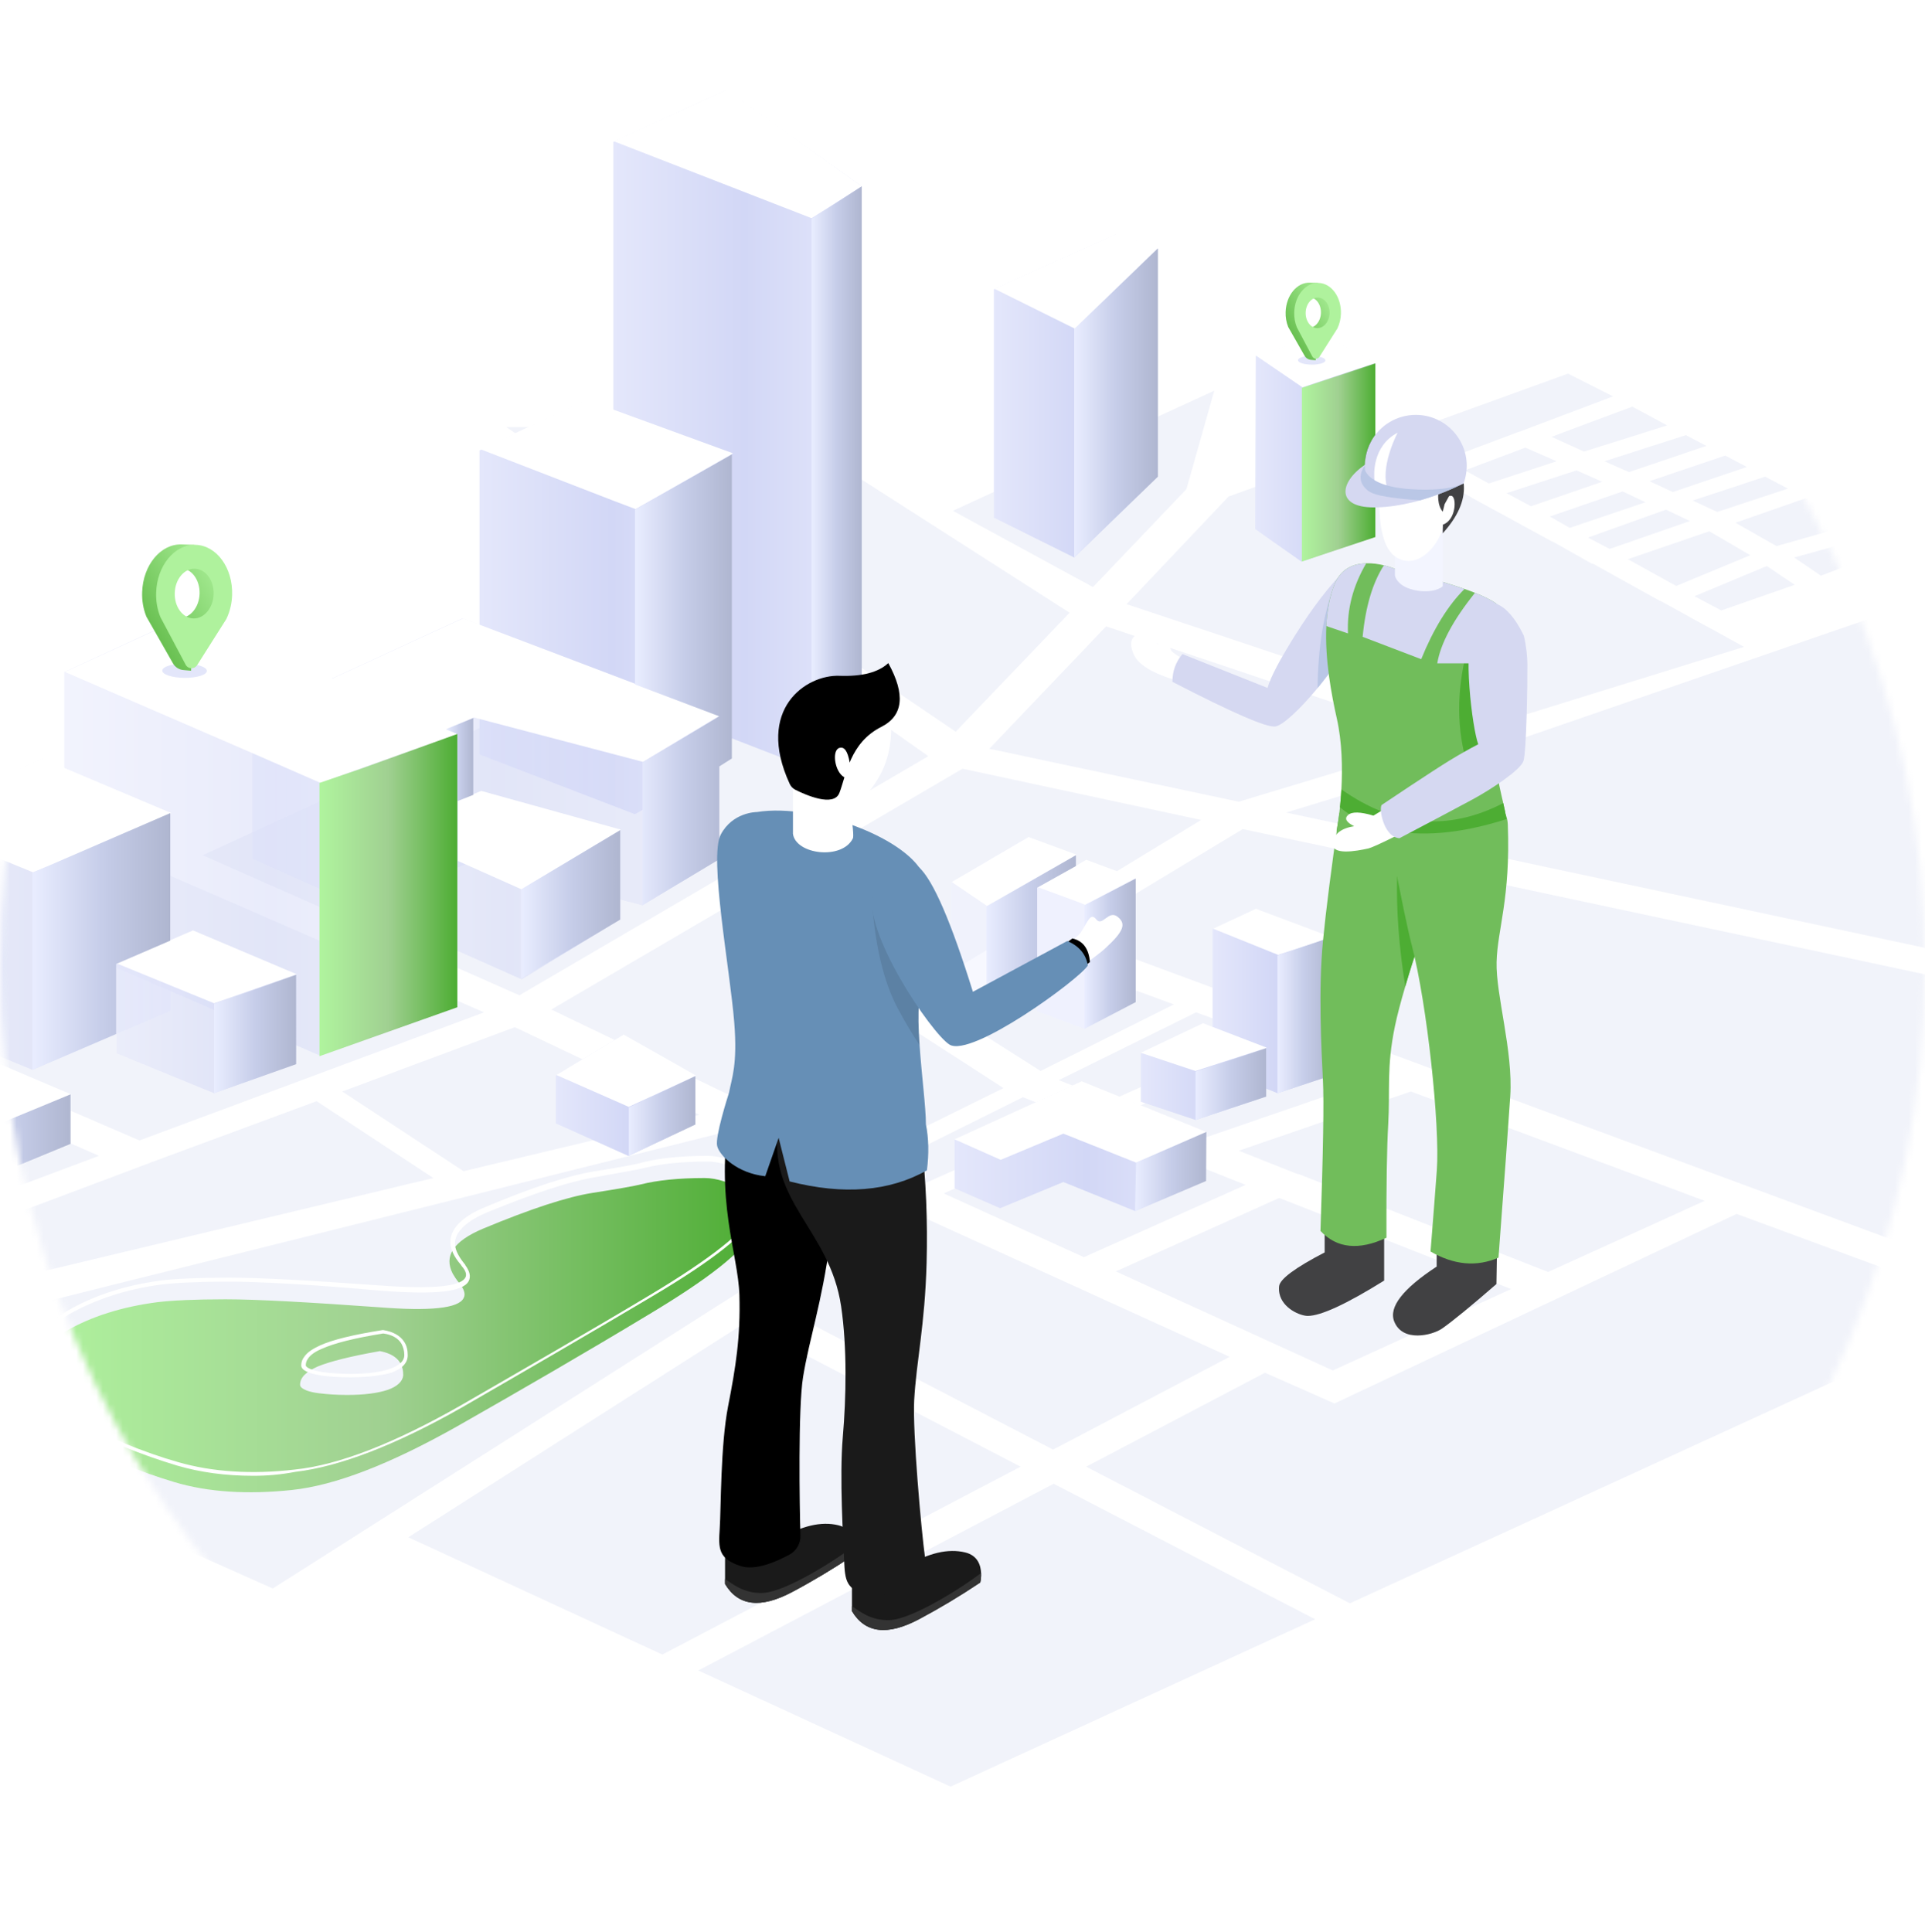 <svg width="290" height="291" viewBox="0 0 290 291" fill="none" xmlns="http://www.w3.org/2000/svg">
<mask id="mask0_871_31056" style="mask-type:alpha" maskUnits="userSpaceOnUse" x="0" y="0" width="290" height="291">
<circle cx="145" cy="145.5" r="145" fill="#EFF2FA"/>
</mask>
<g mask="url(#mask0_871_31056)">
<g opacity="0.35">
<path fill-rule="evenodd" clip-rule="evenodd" d="M143.547 76.95L182.934 58.854L178.729 73.691L164.656 88.442L143.547 76.95ZM143.976 110.226L76.272 64.343H117.461L161.138 92.302L143.976 110.226ZM243 59.712L228.927 65.029H228.842L215.884 69.917C215.284 70.175 215.026 70.432 214.941 70.689C214.855 71.032 215.026 71.29 215.37 71.547L221.634 74.892C221.634 74.977 221.72 74.977 221.72 74.977L233.819 81.581H233.905L239.825 84.926H239.997L250.037 90.501H250.122L256.644 94.103L256.816 94.188L262.736 97.447L224.551 109.283L169.719 91.015L185.079 74.806L236.221 56.281L243 59.712ZM248.492 72.49L259.905 68.631L263.166 70.346L252.01 74.12L248.492 72.49ZM241.713 69.489L253.984 65.543L257.073 67.173L245.403 71.118L241.713 69.489ZM241.37 72.576L230.644 76.264L226.954 74.291L237.508 70.861L241.37 72.576ZM239.225 80.981L250.981 76.778L254.585 78.494L242.485 82.696L239.225 80.981ZM238.624 68.031L233.733 65.801L245.918 61.255L251.152 64.085L238.624 68.031ZM236.479 79.523L233.475 77.808L244.459 74.034L247.891 75.663L236.479 79.523ZM234.505 69.489L224.294 72.833L220.69 70.861L229.786 67.43L234.505 69.489ZM245.231 84.24L257.502 80.037L263.68 83.639L252.525 88.271L245.231 84.24ZM217.515 111.427L186.623 120.775L149.039 112.799L166.63 94.36L217.515 111.427ZM285.733 82.353L274.321 86.727L270.288 83.983L282.387 80.638L285.733 82.353ZM272.004 75.063L279.384 78.922L267.628 82.267L261.449 78.751L272.004 75.063ZM258.703 77.121L255.014 75.406L265.911 71.804L269.344 73.605L258.703 77.121ZM259.304 91.959L255.271 89.814L266.169 85.269L270.374 88.099L259.304 91.959ZM311.562 104.482L289.465 115.801L380.639 160.226L306.07 194.532L215.884 161.17C215.799 161.17 215.713 161.084 215.627 160.998L196.491 153.88H196.406L160.966 140.758L187.224 124.892L293.542 147.533L311.562 159.111L317.14 156.538L299.291 145.046C299.034 144.875 298.605 144.703 298.176 144.532L222.578 128.408L226.01 112.37L289.465 90.501L311.562 104.482ZM47.698 165.887L65.289 177.465L-13.313 196.247C-13.828 196.333 -14.257 196.504 -14.514 196.761L-23.696 192.559L22.212 175.321C22.298 175.321 22.47 175.235 22.641 175.149L47.698 165.887ZM21.011 171.804L-45.749 142.988L1.446 121.375L72.926 152.508L21.011 171.804ZM77.559 154.737L105.362 167.945L69.837 176.436L51.559 164.429L77.559 154.737ZM30.536 128.837L109.566 92.559L139.857 113.914L78.246 149.935L30.536 128.837ZM-28.415 190.329L-66 173.091L-27.643 155.509L14.918 174.12L-28.415 190.329ZM-33.306 206.11L110.339 170.261L133.25 180.724L41.09 239.3L-33.306 206.11ZM300.235 197.105L203.356 241.53L163.626 220.947L190.571 206.796L201.039 211.427L261.621 182.868L300.235 197.105ZM218.201 127.636L193.746 122.405L221.033 114.086L218.201 127.636ZM189.455 155.852L167.316 165.801L159.508 162.713L180.188 152.508L189.455 155.852ZM181.561 171.376L170.577 167.087L192.802 157.139L207.218 162.542L181.561 171.376ZM187.653 178.494L163.283 189.386L142.174 179.78L164.999 169.574L178.214 174.806H178.386L187.653 178.494ZM212.538 164.429L256.816 180.895L233.218 191.616L195.633 176.864H195.462L186.623 173.348L212.538 164.429ZM200.782 206.453L168.089 191.53L192.716 180.466L227.64 194.189L200.782 206.453ZM142.346 152.164L156.247 143.76L176.841 151.307L156.762 161.341L142.346 152.164ZM153.158 140.415L135.052 151.307L134.966 151.393H134.88L111.454 165.715L83.051 152.079L145.006 115.801L180.96 123.52L153.158 140.415ZM116.26 167.945L137.369 154.995L151.184 163.914L130.161 174.291L116.26 167.945ZM161.739 168.288L139.171 178.322L133.25 175.664L154.102 165.286L161.739 168.288ZM137.969 182.868L185.25 204.394L158.649 218.374L116.517 196.504L137.969 182.868ZM99.784 249.249L61.513 231.581L112.141 199.334L153.758 220.947L99.784 249.249ZM158.735 223.52L198.122 243.931L143.204 269.146L105.19 251.65L158.735 223.52Z" fill="#D7DDF2"/>
</g>
<path fill-rule="evenodd" clip-rule="evenodd" d="M9.769 200.621C13.716 198.305 18.436 196.847 23.756 196.161C25.901 195.904 29.333 195.732 33.967 195.732C38.601 195.732 46.324 196.161 57.136 196.933C64.773 197.533 69.063 197.104 69.835 195.561C70.179 194.96 69.921 194.188 69.149 193.245C68.72 192.731 68.463 192.302 68.205 191.873C66.832 189.214 68.291 186.984 72.753 185.098C79.961 182.096 85.453 180.295 89.314 179.694C93.176 179.094 95.578 178.665 96.608 178.408C99.011 177.808 102.186 177.465 106.133 177.465C108.021 177.465 110.08 178.151 112.14 179.437C113.427 180.295 114.113 181.41 114.027 182.868C114.027 183.725 113.77 184.669 113.255 185.698C111.968 188.528 106.734 192.645 97.552 198.134C88.456 203.622 78.846 209.197 68.891 214.857C58.852 220.518 50.528 223.777 43.921 224.463C37.314 225.149 31.393 224.806 26.244 223.262C21.096 221.719 15.518 219.489 9.597 216.487C5.907 214.6 3.505 212.799 2.561 210.998C1.96 209.969 1.874 208.94 2.303 207.911C3.333 205.423 5.822 202.936 9.769 200.621ZM52.33 210.14C54.819 210.14 56.878 209.883 58.423 209.369C59.882 208.854 60.654 208.082 60.74 207.225C60.74 207.139 60.74 207.053 60.74 207.053C60.74 205.166 59.538 203.966 57.221 203.537C52.845 204.309 49.756 205.08 47.868 205.852C46.152 206.624 45.208 207.482 45.208 208.597C45.208 208.94 45.551 209.197 46.152 209.454C46.581 209.626 47.267 209.797 48.04 209.883C49.413 210.055 50.786 210.14 52.33 210.14Z" fill="url(#paint0_linear_871_31056)"/>
<path d="M38.172 222.321C33.967 222.321 30.191 221.806 26.673 220.777C21.525 219.233 15.861 217.004 10.026 214.002C4.62 211.257 2.132 208.684 2.303 206.197C2.303 205.854 2.389 205.511 2.561 205.082C3.59 202.338 6.165 199.765 10.198 197.449C14.145 195.134 18.95 193.59 24.27 192.904C26.416 192.647 29.848 192.475 34.482 192.475C39.115 192.475 46.924 192.904 57.65 193.676C67.004 194.362 69.578 193.419 70.093 192.475C70.35 192.046 70.179 191.446 69.578 190.76C69.492 190.674 69.492 190.588 69.406 190.503C68.291 189.216 67.776 188.015 67.862 186.815C68.033 184.928 69.749 183.213 73.096 181.841C80.218 178.839 85.796 177.038 89.657 176.437C93.433 175.837 95.921 175.408 96.951 175.065C99.354 174.465 102.615 174.122 106.562 174.122C108.535 174.122 110.595 174.808 112.74 176.18C113.427 176.609 113.941 177.124 114.285 177.638C115.057 179.01 114.971 180.726 114.027 182.784C112.654 185.7 107.506 189.817 98.238 195.305C89.142 200.708 79.532 206.283 69.578 212.029C59.624 217.69 51.129 220.949 44.522 221.721C42.291 222.149 40.231 222.321 38.172 222.321ZM34.482 193.076C29.848 193.076 26.502 193.247 24.356 193.504C19.036 194.19 14.402 195.734 10.455 197.964C6.594 200.194 4.105 202.681 3.075 205.34C2.99 205.597 2.904 205.94 2.904 206.283C2.732 208.513 5.221 211 10.284 213.573C16.119 216.489 21.696 218.805 26.845 220.263C31.907 221.72 37.828 222.149 44.436 221.377C51.043 220.691 59.367 217.432 69.32 211.772C79.274 206.026 88.971 200.451 97.981 195.048C106.991 189.645 112.225 185.528 113.512 182.784C114.37 180.897 114.456 179.353 113.77 178.238C113.512 177.724 112.998 177.295 112.483 176.952C110.423 175.666 108.45 174.979 106.648 174.979C102.7 174.979 99.525 175.322 97.209 175.923C96.179 176.18 93.69 176.609 89.915 177.295C86.053 177.895 80.561 179.696 73.439 182.612C70.35 183.899 68.72 185.443 68.548 187.072C68.462 188.101 68.977 189.13 69.921 190.331C70.007 190.417 70.093 190.503 70.093 190.588C70.779 191.532 70.951 192.304 70.608 192.99C69.749 194.619 65.631 195.048 57.565 194.448C46.924 193.504 39.115 193.076 34.482 193.076ZM52.759 207.484C51.3 207.484 49.842 207.398 48.469 207.226C46.324 206.883 45.38 206.369 45.38 205.683C45.38 205.168 45.551 204.739 45.895 204.311C46.324 203.71 47.096 203.196 48.211 202.681C50.099 201.823 53.274 201.052 57.65 200.365H57.736C59.281 200.623 60.31 201.223 60.911 202.166C61.254 202.681 61.426 203.367 61.426 204.139C61.426 205.34 60.568 206.197 58.938 206.798C57.393 207.226 55.334 207.484 52.759 207.484ZM57.736 200.88C53.446 201.566 50.357 202.338 48.469 203.196C47.439 203.624 46.753 204.139 46.409 204.654C46.152 204.997 46.066 205.34 46.066 205.683C46.066 205.769 46.152 206.283 48.64 206.712C50.013 206.883 51.386 206.969 52.845 206.969C55.334 206.969 57.307 206.712 58.766 206.197C60.225 205.683 60.911 204.997 60.911 204.139C60.911 203.453 60.739 202.938 60.482 202.424C59.967 201.566 59.023 201.052 57.736 200.88Z" fill="white"/>
<path fill-rule="evenodd" clip-rule="evenodd" d="M161.825 83.983L149.726 77.979V43.588L168.175 35.269L174.353 37.413L161.825 49.592V83.983V49.677L174.353 37.499V71.89L161.825 83.983ZM161.825 49.592L149.726 43.502L161.825 49.592Z" fill="url(#paint1_linear_871_31056)"/>
<path fill-rule="evenodd" clip-rule="evenodd" d="M129.817 28.065V110.998L122.266 115.887L92.404 104.309V21.375L109.395 13.571L129.817 28.065L122.266 32.954L92.49 21.375L122.266 32.954L129.817 28.065ZM122.266 115.887V32.954V115.887Z" fill="url(#paint2_linear_871_31056)"/>
<path fill-rule="evenodd" clip-rule="evenodd" d="M95.665 122.662L72.239 113.657V67.859L88.2 60.398L110.167 68.46L95.494 76.865V122.662V76.865L110.167 68.46V114.257L95.665 122.662ZM72.325 67.774L95.665 76.779L72.325 67.774Z" fill="url(#paint3_linear_871_31056)"/>
<g opacity="0.498">
<path fill-rule="evenodd" clip-rule="evenodd" d="M108.278 129.438L96.779 136.385L71.294 129.695L54.389 136.642L38 129.352V107.74L69.664 93.16L108.364 107.825L108.278 129.438ZM37.914 107.825L54.304 115.115L71.208 108.169L96.694 114.858L108.192 107.911L96.694 114.858L71.208 108.169L54.304 115.115L37.914 107.825ZM71.294 108.169V129.781V108.169ZM96.779 114.858V136.385V114.858ZM54.389 115.115V136.728V115.115Z" fill="url(#paint4_linear_871_31056)"/>
</g>
<g opacity="0.498">
<path fill-rule="evenodd" clip-rule="evenodd" d="M58.252 124.978L78.503 133.983L93.434 124.978L78.503 133.983L58.252 124.978ZM93.434 125.064V138.529L78.589 147.534V134.069V147.534L58.338 138.529V125.064L72.41 119.403L93.434 125.064Z" fill="url(#paint5_linear_871_31056)"/>
</g>
<g opacity="0.498">
<path fill-rule="evenodd" clip-rule="evenodd" d="M27.962 92.816L68.893 110.569V151.735L48.213 159.025L9.684 142.387V101.221L27.962 92.816Z" fill="url(#paint6_linear_871_31056)"/>
</g>
<g opacity="0.498">
<path fill-rule="evenodd" clip-rule="evenodd" d="M-14.086 123.691L6.337 114.343L25.73 122.576V152.25L4.878 161.17L-14.086 153.365V123.691Z" fill="url(#paint7_linear_871_31056)"/>
</g>
<g opacity="0.498">
<path fill-rule="evenodd" clip-rule="evenodd" d="M44.609 160.312L32.252 164.685L17.579 158.682V145.217L29.078 140.243L44.695 146.847L44.609 160.312ZM44.609 146.847L32.167 151.221V164.685V151.221L44.609 146.847ZM32.252 151.221L17.579 145.217L32.252 151.221Z" fill="url(#paint8_linear_871_31056)"/>
</g>
<g opacity="0.498">
<path opacity="0.498" fill-rule="evenodd" clip-rule="evenodd" d="M10.628 164.858L-6.191 171.805V179.266V171.805L10.628 164.858ZM-6.191 171.805L-14.857 167.517L-7.564 157.225L10.628 164.944V172.405L-6.105 179.352L-14.772 175.064V167.602L-6.191 171.805Z" fill="white"/>
</g>
<path fill-rule="evenodd" clip-rule="evenodd" d="M192.456 164.686L182.674 160.741V139.986L189.11 136.984L200.522 141.273L192.456 143.931V164.686V143.931L200.522 141.273V162.027L192.456 164.686ZM192.456 143.931L182.674 139.986L192.456 143.931Z" fill="url(#paint9_linear_871_31056)"/>
<path fill-rule="evenodd" clip-rule="evenodd" d="M180.102 168.717L171.864 165.972V158.683L180.102 161.427L171.864 158.683L181.132 154.223L190.742 157.911L180.102 161.427V168.717V161.427L190.742 157.911V165.201L180.102 168.717Z" fill="url(#paint10_linear_871_31056)"/>
<path fill-rule="evenodd" clip-rule="evenodd" d="M160.193 178.065L150.668 182.01L143.804 179.008V171.719L150.754 174.806L160.193 170.861L171.005 175.235L181.646 170.518L171.005 175.235L160.193 170.861L150.754 174.806L143.804 171.719L162.853 162.971L181.646 170.518V177.808L171.005 182.439V175.235V182.439L160.193 178.065V170.861V178.065Z" fill="url(#paint11_linear_871_31056)"/>
<g opacity="0.498">
<path fill-rule="evenodd" clip-rule="evenodd" d="M143.287 132.954L148.607 136.556L162.079 128.837L148.607 136.556L143.287 132.954ZM162.079 128.837V147.619L148.607 155.252V136.556V155.252L143.287 151.65V132.868L154.871 126.093L162.079 128.837Z" fill="#EFF1FE"/>
</g>
<path fill-rule="evenodd" clip-rule="evenodd" d="M156.244 133.726L163.366 136.384L171.089 132.354L163.366 136.384L156.244 133.726L163.624 129.609L171.089 132.354V150.964L163.366 154.909V136.384V154.909V154.995L156.244 152.336V133.726Z" fill="#EFF1FE"/>
<path fill-rule="evenodd" clip-rule="evenodd" d="M117.547 160.054L128.445 164.856L138.484 160.139L128.445 164.856L117.547 160.054L127.672 153.964L138.484 160.139V167.429L128.445 172.146V164.856V172.146L117.461 167.258L117.547 160.054Z" fill="url(#paint12_linear_871_31056)"/>
<path fill-rule="evenodd" clip-rule="evenodd" d="M149.811 43.502L168.26 35.184L174.439 37.328L161.91 49.506L149.811 43.502ZM122.266 32.868L92.49 21.29L109.481 13.485L129.818 28.065L122.266 32.868ZM92.576 75.492L72.411 67.688L88.372 60.226L92.576 61.77L110.425 68.288L95.751 76.693L92.576 75.492ZM93.52 124.978L78.589 133.983L68.979 129.695V120.604L72.497 119.146L93.52 124.978ZM108.365 107.825L96.867 114.772L71.381 108.082L67.263 109.798L68.979 110.569L54.477 115.715L48.299 117.945L38.087 113.485L9.77 101.221L28.133 92.817L50.015 102.25L69.751 93.159L108.365 107.825ZM44.695 146.762L32.252 151.136L17.579 145.132L29.077 140.158L44.695 146.762ZM4.965 131.41L-13.999 123.606L6.423 114.257L9.77 115.715L25.817 122.491L9.77 129.437L4.965 131.41ZM128.531 164.772L117.633 159.883L127.758 153.794L138.656 159.969L128.531 164.772ZM-26.184 171.719L-54.072 158.254L-23.61 144.189L-10.481 149.678L-26.184 171.719ZM-14.771 167.431L-7.478 157.139L10.714 164.858L-6.105 171.805L-14.771 167.431ZM192.544 143.846L182.762 139.901L189.198 136.899L200.611 141.187L192.544 143.846ZM160.194 170.775L150.755 174.721L143.805 171.633L162.94 162.885L181.732 170.518L171.178 175.149L160.194 170.775ZM180.102 161.341L171.864 158.597L181.218 154.137L190.828 157.825L180.102 161.341ZM163.455 136.299L162.168 135.784L156.333 133.64L162.168 130.381L163.627 129.523L171.092 132.268L163.455 136.299ZM148.696 136.47L143.376 132.868L154.96 126.093L162.168 128.751L148.696 136.47Z" fill="white"/>
<g clip-path="url(#clip0_871_31056)">
<g filter="url(#filter0_f_871_31056)">
<ellipse rx="3.361" ry="1.07" transform="matrix(-1 -0.007 -0.007 1 27.808 101.046)" fill="#E3E6FA"/>
</g>
<path d="M21.416 89.205C21.54 85.136 24.2 81.916 27.364 82.013L29.153 82.067C29.333 82.073 29.474 82.223 29.469 82.403C29.465 82.525 29.53 82.638 29.635 82.701C31.616 83.9 32.949 86.537 32.857 89.554C32.825 90.813 32.53 92.051 31.99 93.188L29.193 97.629C29.007 97.925 28.901 98.264 28.887 98.614L28.789 101.045L27.618 100.937C26.966 100.878 26.385 100.504 26.062 99.935L22.048 92.885C21.583 91.716 21.367 90.463 21.416 89.205ZM27.026 93.101C28.631 93.15 30.006 91.512 30.069 89.445C30.132 87.379 28.883 85.66 27.254 85.611C25.626 85.561 24.274 87.2 24.211 89.267C24.148 91.334 25.421 93.052 27.026 93.101Z" fill="url(#paint13_linear_871_31056)"/>
<path d="M23.525 89.269C23.649 85.2 26.31 81.98 29.473 82.077C32.637 82.173 35.091 85.549 34.967 89.618C34.935 90.877 34.639 92.115 34.099 93.252L29.698 100.2C29.287 100.848 28.329 100.811 27.97 100.133L24.157 92.949C23.692 91.78 23.476 90.527 23.525 89.269ZM29.141 93.165C30.746 93.215 32.121 91.577 32.185 89.51C32.248 87.443 30.998 85.725 29.369 85.675C27.741 85.625 26.389 87.264 26.326 89.331C26.263 91.398 27.512 93.116 29.141 93.165Z" fill="#AFF29D"/>
</g>
<path fill-rule="evenodd" clip-rule="evenodd" d="M161.825 49.592L174.439 37.413V71.804L161.825 83.983V49.592Z" fill="url(#paint14_linear_871_31056)"/>
<path fill-rule="evenodd" clip-rule="evenodd" d="M129.819 28.065V111.084L122.268 115.887V32.953L129.819 28.065Z" fill="url(#paint15_linear_871_31056)"/>
<path fill-rule="evenodd" clip-rule="evenodd" d="M110.254 114.257L108.366 115.458V129.437L96.781 136.384V114.858L108.366 107.911L95.666 103.108V76.779L110.254 68.46V111.256V114.257Z" fill="url(#paint16_linear_871_31056)"/>
<path fill-rule="evenodd" clip-rule="evenodd" d="M156.247 133.725V150.964L148.61 155.338V136.556L162.082 128.837V130.466L156.247 133.725Z" fill="url(#paint17_linear_871_31056)"/>
<path fill-rule="evenodd" clip-rule="evenodd" d="M171.092 132.354V150.964L163.369 154.995V136.384L171.092 132.354Z" fill="url(#paint18_linear_871_31056)"/>
<path fill-rule="evenodd" clip-rule="evenodd" d="M25.645 122.491V141.702L17.493 145.218V155.767L4.879 161.17V131.496L9.598 129.438L25.645 122.491Z" fill="url(#paint19_linear_871_31056)"/>
<path fill-rule="evenodd" clip-rule="evenodd" d="M68.893 110.569L67.177 109.883L71.296 108.168V119.746L68.893 120.689V110.569Z" fill="url(#paint20_linear_871_31056)"/>
<path fill-rule="evenodd" clip-rule="evenodd" d="M68.894 120.689V129.695V143.159V151.736L48.128 159.111V133.897V117.945L54.392 115.801L68.894 110.569V120.689Z" fill="url(#paint21_linear_871_31056)"/>
<path fill-rule="evenodd" clip-rule="evenodd" d="M93.435 125.063V138.528L78.504 147.447V133.982L93.435 125.063Z" fill="url(#paint22_linear_871_31056)"/>
<path fill-rule="evenodd" clip-rule="evenodd" d="M44.609 160.312L32.253 164.686V151.221L44.609 146.847V160.312Z" fill="url(#paint23_linear_871_31056)"/>
<path fill-rule="evenodd" clip-rule="evenodd" d="M-6.189 179.266V171.804L10.629 164.857V172.319L-6.189 179.266Z" fill="url(#paint24_linear_871_31056)"/>
<path fill-rule="evenodd" clip-rule="evenodd" d="M190.743 157.911V165.201L180.103 168.717V161.427L190.743 157.911Z" fill="url(#paint25_linear_871_31056)"/>
<path fill-rule="evenodd" clip-rule="evenodd" d="M192.459 164.686V143.931L200.525 141.187V162.027L192.459 164.686Z" fill="url(#paint26_linear_871_31056)"/>
<path fill-rule="evenodd" clip-rule="evenodd" d="M171.146 175.143L181.74 170.517L181.691 177.913L170.997 182.454L171.146 175.143Z" fill="url(#paint27_linear_871_31056)"/>
<path fill-rule="evenodd" clip-rule="evenodd" d="M128.445 164.857L138.485 160.14V167.43L128.445 172.147V164.857Z" fill="url(#paint28_linear_871_31056)"/>
<path fill-rule="evenodd" clip-rule="evenodd" d="M83.737 162.028L94.721 166.83L104.761 162.113L94.721 166.83L83.737 162.028L93.863 155.938L104.761 162.113L104.675 169.403L94.721 174.12V166.83V174.12H94.635L83.737 169.232V162.028Z" fill="url(#paint29_linear_871_31056)"/>
<path fill-rule="evenodd" clip-rule="evenodd" d="M94.721 166.744L83.823 161.942L93.949 155.852L104.847 162.027L94.721 166.744Z" fill="white"/>
<path fill-rule="evenodd" clip-rule="evenodd" d="M94.722 166.83L104.761 162.113V169.403L94.722 174.12V166.83Z" fill="url(#paint30_linear_871_31056)"/>
<path fill-rule="evenodd" clip-rule="evenodd" d="M189.177 53.63L196.127 58.433L207.197 54.745L196.127 58.433L189.177 53.63L199.302 50.543L207.197 54.745L207.111 80.817L196.127 84.591V58.433V84.591H196.041L189.091 79.702L189.177 53.63Z" fill="url(#paint31_linear_871_31056)"/>
<path fill-rule="evenodd" clip-rule="evenodd" d="M196.212 58.347L189.176 53.544L199.301 50.457L207.196 54.659L196.212 58.347Z" fill="white"/>
<path fill-rule="evenodd" clip-rule="evenodd" d="M196.127 58.433L207.196 54.745V80.903L196.127 84.591V58.433Z" fill="url(#paint32_linear_871_31056)"/>
<g filter="url(#filter1_f_871_31056)">
<ellipse rx="2.066" ry="0.658" transform="matrix(-1 -0.007 -0.007 1 197.608 54.276)" fill="#E3E6FA"/>
</g>
<path d="M193.68 46.998C193.756 44.496 195.391 42.517 197.336 42.577L198.436 42.61C198.546 42.614 198.633 42.706 198.63 42.816C198.628 42.892 198.668 42.961 198.732 43C199.95 43.737 200.769 45.358 200.712 47.212C200.693 47.986 200.511 48.747 200.179 49.446L198.46 52.175C198.346 52.357 198.281 52.566 198.272 52.781L198.212 54.275L197.492 54.209C197.092 54.172 196.734 53.942 196.536 53.593L194.069 49.259C193.782 48.541 193.65 47.77 193.68 46.998ZM197.128 49.392C198.115 49.423 198.96 48.416 198.999 47.145C199.038 45.875 198.27 44.819 197.269 44.788C196.267 44.758 195.437 45.765 195.398 47.035C195.359 48.306 196.142 49.362 197.128 49.392Z" fill="url(#paint33_linear_871_31056)"/>
<path d="M194.976 47.037C195.052 44.535 196.687 42.556 198.632 42.616C200.576 42.675 202.085 44.75 202.008 47.251C201.989 48.025 201.807 48.786 201.475 49.485L198.77 53.755C198.517 54.154 197.929 54.131 197.708 53.715L195.364 49.298C195.078 48.58 194.946 47.81 194.976 47.037ZM198.428 49.432C199.414 49.462 200.26 48.455 200.298 47.185C200.337 45.914 199.569 44.858 198.568 44.828C197.567 44.797 196.736 45.804 196.697 47.075C196.659 48.345 197.427 49.401 198.428 49.432Z" fill="#AFF29D"/>
</g>
<path d="M137.491 231.671L136.456 235.981C139.853 233.939 142.84 233.234 145.414 233.866C147.303 234.328 147.751 235.821 147.8 236.971C147.821 237.502 147.779 237.978 147.671 238.398C144.622 240.437 141.552 242.278 138.457 243.924C133.702 246.446 130.333 246.043 128.347 242.712V236.804L137.491 231.671Z" fill="#1A1A1A"/>
<path d="M134.074 244.056C137.613 243.886 145.389 238.843 147.8 236.971C147.821 237.502 147.779 237.978 147.671 238.398C144.622 240.437 141.552 242.278 138.457 243.924C133.702 246.446 130.333 246.043 128.347 242.712V241.958C129.316 242.566 131.101 244.195 134.074 244.056Z" fill="#333333"/>
<path d="M118.372 227.576L117.337 231.889C120.734 229.847 123.721 229.142 126.295 229.771C128.184 230.236 128.632 231.73 128.681 232.879C128.702 233.411 128.66 233.886 128.556 234.307C125.506 236.345 122.433 238.186 119.338 239.829C114.583 242.354 111.214 241.951 109.228 238.62V232.712L118.372 227.576Z" fill="#1A1A1A"/>
<path d="M114.955 239.961C118.494 239.794 126.27 234.751 128.681 232.879C128.702 233.411 128.66 233.886 128.556 234.307C125.506 236.345 122.433 238.186 119.338 239.829C114.583 242.354 111.214 241.951 109.228 238.62V237.867C110.2 238.471 111.985 240.103 114.955 239.961Z" fill="#333333"/>
<path d="M126.26 168.567C126.302 174.648 125.899 180.81 125.055 187.051C123.787 196.418 121.943 201.558 120.981 207.442C120.224 212.061 120.453 227.107 120.588 231.306C120.626 232.49 120.005 233.602 118.966 234.171C117.025 235.234 113.823 236.655 111.593 235.922C108.2 234.807 108.224 233.3 108.425 230.278C108.627 227.256 108.533 217.747 109.69 211.828C110.846 205.907 111.568 201.388 111.391 195.119C111.214 188.854 107.626 180.834 110.009 167.212C117.035 163.975 122.453 164.427 126.26 168.567Z" fill="black"/>
<path d="M138.815 171.741C139.506 177.781 139.763 183.953 139.593 190.25C139.333 199.697 138.051 205.004 137.721 210.957C137.464 215.631 138.787 230.594 139.371 234.755C139.534 235.929 139.038 237.099 138.065 237.776C136.249 239.041 133.213 240.795 130.921 240.305C127.427 239.562 127.291 238.058 127.166 235.033C127.045 232.004 126.447 222.533 126.965 216.524C127.482 210.516 127.632 202.993 126.715 196.79C124.982 185.071 115.41 181.028 117.306 169.366C127.416 167.24 134.588 168.032 138.815 171.741Z" fill="#1A1A1A"/>
<path d="M139.638 176.305C133.991 179.493 127.097 180.049 118.959 177.976L118.008 174.211L117.303 171.408L116.497 173.717L115.285 177.191C111.058 176.75 108.39 174.082 108.04 172.634C107.696 171.227 109.7 165.01 109.814 164.653C109.821 164.649 109.821 164.646 109.821 164.639C110.214 162.478 111.134 160.46 110.613 154.007C109.971 146.005 106.779 129.133 108.588 125.715C110.356 122.363 113.909 122.329 114.038 122.329C116.254 121.971 118.865 122.065 121.561 122.506C125.968 123.221 130.598 124.854 134.047 126.92C137.106 128.754 139.246 130.921 139.489 133.082C139.788 135.763 139.59 138.809 139.267 141.955C138.874 145.925 138.312 150.083 138.371 153.9C138.391 155.039 138.447 156.23 138.534 157.435C138.846 161.992 139.482 166.757 139.489 169.383C139.913 171.484 139.961 173.79 139.638 176.305Z" fill="#668FB6"/>
<path d="M138.371 153.903C138.388 155.039 138.447 156.23 138.531 157.435C137.551 155.959 136.429 154.129 135.283 151.986C133.085 147.874 131.758 142.22 131.313 135.027L136.089 136.662L139.27 141.952C138.878 145.929 138.312 150.083 138.371 153.903Z" fill="black" fill-opacity="0.1"/>
<path d="M146.018 151.069L152.818 147.62H152.822C156.281 145.411 162.036 141.647 162.81 140.476C163.929 138.795 164.259 137.392 165.162 138.514C166.068 139.636 167.002 137.027 168.36 138.104C169.718 139.181 169.277 140.334 166.44 142.918C164.467 144.71 156.847 149.864 153.277 152.247L151.193 152.722L146.354 153.82L146.018 151.069Z" fill="white"/>
<path d="M160.532 142.129L161.55 141.372C163.144 141.719 164.026 142.904 164.2 144.925L163.356 145.564L160.532 142.129Z" fill="black"/>
<path d="M146.567 149.409L160.793 141.751C162.578 142.529 163.61 143.762 163.88 145.45C162.533 147.579 146.306 159.432 143.021 157.349C140.284 155.615 129.85 140.316 131.483 134.249C132.573 130.202 134.897 129.008 138.46 130.664C140.593 132.634 143.295 138.885 146.567 149.409Z" fill="#668FB6"/>
<path d="M134.209 108.395C134.425 111.729 133.824 114.622 132.407 117.074C130.993 119.529 129.524 120.874 128.006 121.11C128.475 124.27 128.635 126.003 128.486 126.302C126.843 129.605 119.869 128.726 119.459 125.607V117.074L128.586 110.18L134.209 108.395Z" fill="white"/>
<path d="M126.455 101.806C129.851 101.934 132.307 101.295 133.821 99.892C136.429 104.623 136.079 107.825 132.762 109.502C128.007 111.909 127.496 116.761 126.455 119.446C125.607 121.631 121.373 119.755 119.821 118.977C119.446 118.79 119.15 118.48 118.973 118.098C113.764 106.804 121.446 101.618 126.455 101.806Z" fill="black"/>
<path d="M128.993 114.677C128.85 116.584 128.743 117.64 128.67 117.855C128.562 118.178 128.67 117.855 127.211 117.098C125.752 116.341 125.28 113.073 126.423 112.68C127.183 112.416 127.711 113.145 128.003 114.861L128.993 114.677Z" fill="white"/>
<path d="M178.51 102.844C174.176 101.747 171.609 100.34 170.817 98.617C169.626 96.037 171.293 95.405 172.099 95.425C172.661 95.443 173.453 95.995 174.474 97.086C174.561 96.162 174.825 95.676 175.266 95.63C175.929 95.564 176.127 97.815 176.621 98.211C176.951 98.478 177.69 98.961 178.84 99.67L178.51 102.844Z" fill="white"/>
<path d="M178.128 98.53L190.954 103.632C191.395 102.038 192.809 99.347 195.195 95.561C197.762 91.487 200.252 88.25 202.662 85.846C205.052 84.735 206.604 90.198 203.708 95.932C203.649 96.05 203.586 96.172 203.517 96.297C202.27 98.687 200.391 101.347 198.491 103.646C195.883 106.817 193.226 109.301 192.111 109.443C190.798 109.613 185.637 107.37 176.624 102.712C176.624 101.125 177.124 99.732 178.128 98.53Z" fill="#D5D8F1"/>
<path d="M201.041 88.031L203.517 96.297C202.27 98.687 200.391 101.347 198.491 103.647C198.561 97.489 199.412 92.282 201.041 88.031Z" fill="#BAC7E6"/>
<path d="M225.579 184.828L225.44 193.431C221.574 196.789 218.844 199.026 217.25 200.138C215.795 201.152 211.304 202.27 210.037 199.071C209.186 196.914 211.318 194.16 216.434 190.802V184.828H225.579Z" fill="#414143"/>
<path d="M192.695 193.771C192.802 192.691 195.091 190.989 199.558 188.669V184.543H208.522V192.913C202.798 196.473 198.953 198.245 196.991 198.234C195.866 198.224 193.223 197.113 192.747 194.862C192.677 194.525 192.656 194.16 192.695 193.771Z" fill="#414143"/>
<path d="M199.301 162.78C199.061 158.144 198.599 149.02 199.301 141.796C199.77 136.982 200.593 130.529 201.77 122.44L218.035 130.129C217.479 131.518 216.792 133.338 216.052 135.388C214.6 139.43 212.947 144.355 211.704 148.599V148.603C211.04 150.86 210.491 152.924 210.151 154.563C208.845 160.853 209.435 164.27 209.133 169.393C208.932 172.807 208.842 178.496 208.866 186.46C204.709 188.405 201.395 188.065 198.929 185.436C199.339 173.422 199.461 165.871 199.301 162.78Z" fill="#71BD5B"/>
<path d="M210.473 132.019L213.804 129.57C214.631 131.703 215.381 133.641 216.051 135.388C214.599 139.43 212.946 144.355 211.703 148.599C210.755 142.657 210.345 137.131 210.473 132.019Z" fill="#4DAD33"/>
<path d="M217.093 123.683C223.654 120.259 227.006 120.457 227.151 124.27C227.572 135.336 225.585 139.993 225.46 144.922C225.332 149.846 227.964 158.342 227.52 165.111C227.224 169.623 226.634 177.739 225.745 189.461C222.445 190.882 219.031 190.573 215.509 188.531C215.933 183.237 216.249 179.156 216.458 176.284C216.937 169.657 215.016 151.378 212.682 142.386C212.047 139.934 211.081 135.29 209.782 128.455L217.093 123.683Z" fill="#71BD5B"/>
<path d="M201.864 121.61C201.951 120.807 202.031 119.897 202.079 118.914C202.256 115.743 202.194 111.808 201.392 108.241C200.593 104.692 199.568 99.302 199.815 94.311C199.919 92.067 200.28 89.903 201.041 88.031C202.01 85.603 203.972 84.898 205.827 84.853C206.792 84.829 207.734 84.978 208.487 85.162H208.491C209.151 85.322 209.703 85.499 210.147 85.69C211.096 86.024 216.35 87.222 220.629 88.722C221.178 88.913 221.706 89.104 222.206 89.306C223.529 89.834 224.676 90.379 225.426 90.942C227.913 92.772 228.121 96.214 227.61 99.923C227.183 102.962 226.28 106.178 225.735 108.842C224.7 113.892 225.707 117.692 226.464 120.984C226.652 121.815 226.829 122.61 226.947 123.384V123.395C227.159 124.756 227.214 126.055 226.909 127.351C226.353 129.719 223.29 132.467 213.478 132.272C203.659 132.081 201.041 126.399 201.392 124.864C201.499 124.374 201.701 123.197 201.864 121.61Z" fill="#71BD5B"/>
<path d="M202.079 118.915C210.07 124.562 218.201 125.253 226.464 120.985C226.651 121.815 226.828 122.61 226.946 123.385V123.395C211.946 128.212 204.468 123.826 201.863 121.61C201.95 120.807 202.03 119.897 202.079 118.915Z" fill="#4DAD33"/>
<path d="M223.435 95.933L226.947 99.576C226.947 104.539 226.947 107.342 226.947 107.984C226.947 108.624 226.44 110.628 225.426 113.99L222.063 115.271L220.539 113.295C219.313 107.866 219.657 102.08 221.581 95.933H223.435Z" fill="#4DAD33"/>
<path d="M222.207 89.306C223.533 89.834 224.672 90.379 225.426 90.938C227.909 92.772 228.121 96.214 227.614 99.927H216.524C217.014 96.957 218.911 93.415 222.207 89.306Z" fill="#D5D8F1"/>
<path d="M208.483 85.162H208.49C209.15 85.322 209.703 85.499 210.147 85.69C211.095 86.02 216.35 87.222 220.629 88.726C218.132 91.209 215.958 94.734 214.103 99.302L205.281 95.933C205.719 91.372 206.789 87.785 208.483 85.162Z" fill="#D5D8F1"/>
<path d="M208.046 72.162C207.39 71.04 207.456 69.95 208.244 68.891C209.432 67.303 212.363 65.681 215.492 66.755C218.625 67.828 220.337 69.686 220.532 73.142C220.664 75.448 219.601 77.844 217.351 80.338L212.262 77.803L211.516 72.954L208.046 72.162Z" fill="#414143"/>
<path d="M217.35 79.043V88.281C217.336 88.49 215.419 89.664 212.435 88.715C210.504 88.101 210.146 86.871 210.146 86.656V80.87L217.35 79.043Z" fill="#F3F5FF"/>
<path d="M207.803 75.712L208.119 71.103L217.858 73.527L217.635 75.934C217.812 75 218.163 74.59 218.681 74.705C219.462 74.878 219.396 78.355 217.35 79.043L217.267 79.932C216.104 82.992 213.339 85.537 210.571 84.082C208.727 83.11 207.806 80.321 207.803 75.712Z" fill="white"/>
<path d="M219.063 73.372L218.973 73.535L218.292 74.757L217.639 75.931L217.635 75.935L217.351 77.091C216.965 76.626 216.743 76.011 216.677 75.247C216.652 74.969 216.652 74.709 216.67 74.476C216.694 74.153 216.746 73.879 216.795 73.681C216.837 73.517 216.875 73.386 216.916 73.292C214.256 73.184 211.891 72.944 209.821 72.569C209.817 72.566 209.81 72.566 209.807 72.566C209.8 72.566 209.796 72.562 209.793 72.562C209.435 72.496 209.088 72.427 208.761 72.35C208.511 72.291 208.272 72.229 208.046 72.163C207.647 72.048 207.31 71.85 207.025 71.597C206.58 71.201 206.257 70.67 206.025 70.083C205.99 69.996 205.955 69.906 205.927 69.815C205.837 69.555 205.764 69.291 205.705 69.027C205.841 68.103 206.146 67.231 206.58 66.446C206.719 66.523 206.875 66.599 207.049 66.679C207.376 66.832 207.886 66.898 208.473 66.908C208.89 66.918 209.345 66.901 209.803 66.866C210.46 66.814 211.123 66.731 211.679 66.651C211.679 66.651 211.679 66.651 211.682 66.651C212.217 66.571 212.676 66.495 213.054 66.422L213.474 67.03C213.561 67.078 213.673 67.137 213.808 67.21C214.433 67.551 215.739 68.259 215.927 68.374C216.076 68.461 216.732 69.374 217.26 70.173H217.264C217.625 70.722 217.931 71.222 217.972 71.361C218.059 71.673 218.868 73.045 219.032 73.323C219.045 73.344 219.056 73.361 219.063 73.372Z" fill="#414143"/>
<path d="M212.29 119.613C213.735 120.55 215.242 121.599 216.528 122.683C211.676 125.319 206.987 127.622 206.15 127.813C204.347 128.216 200.461 128.931 200.78 126.931C200.992 125.597 202.069 124.774 204.003 124.461C202.809 123.867 202.499 123.305 203.079 122.78C203.663 122.249 204.938 122.28 206.903 122.87L212.29 119.613Z" fill="white"/>
<path d="M230.1 100.042C230.121 103.067 229.961 113.281 229.506 114.643C229.051 116.004 224.696 118.883 221.862 120.419C219.973 121.443 216.294 123.395 210.824 126.274C208.379 126.09 207.671 121.592 208.178 121.242C208.688 120.891 215.916 116.067 218.323 114.597C219.924 113.622 221.383 112.795 222.699 112.121C221.803 109.759 220.268 97.492 222.077 94.568C222.095 94.54 222.115 94.509 222.133 94.481C222.133 90.285 226.087 88.549 229.562 95.766C229.94 97.305 230.09 98.916 230.1 100.042Z" fill="#D5D8F1"/>
<path d="M199.814 94.311C199.919 92.067 200.283 89.903 201.04 88.031C202.009 85.607 203.975 84.898 205.826 84.853C203.826 88.254 202.909 91.775 203.072 95.422L199.814 94.311Z" fill="#D5D8F1"/>
<path d="M220.521 72.784C220.517 72.788 220.51 72.791 220.503 72.794C220.264 72.923 217.572 74.337 213.953 75.368C212.352 75.82 210.573 76.198 208.747 76.358C208.153 76.41 207.552 76.438 206.951 76.438C201.331 76.438 201.689 72.715 205.617 70.016C206.461 69.436 207.472 68.905 208.622 68.467C214.373 66.275 218.906 66.755 220.184 70.94C220.354 71.482 220.465 72.086 220.517 72.756C220.517 72.763 220.521 72.774 220.521 72.784Z" fill="#D5D8F1"/>
<path d="M220.522 72.784C220.518 72.788 220.511 72.791 220.504 72.794C220.265 72.923 217.573 74.337 213.954 75.368C213.52 75.344 213.072 75.313 212.61 75.274C210.46 75.087 208.97 74.885 207.931 74.646C207.056 74.448 206.497 74.219 206.129 73.954C206.122 73.951 206.115 73.944 206.112 73.941C206.046 73.892 205.983 73.843 205.931 73.791C205.927 73.788 205.927 73.788 205.924 73.784C204.667 72.673 204.903 71.496 205.229 70.797C205.347 70.346 205.598 70.186 205.615 70.176C205.618 70.176 205.618 70.172 205.618 70.172C207.539 69.742 208.668 69.519 208.994 69.502C209.487 69.478 210.804 69.759 212.443 69.808C214.086 69.853 216.34 70.207 217.26 70.172C217.799 70.155 219.028 70.544 220.185 70.94C220.355 71.482 220.466 72.086 220.518 72.756C220.518 72.763 220.522 72.774 220.522 72.784Z" fill="#BAC7E6"/>
<path d="M220.963 70.172C220.963 71.079 220.806 71.951 220.518 72.756C220.515 72.767 220.511 72.777 220.508 72.784C220.504 72.787 220.504 72.791 220.504 72.794C220.504 72.794 220.504 72.794 220.501 72.794C220.501 72.794 220.494 72.798 220.483 72.805C220.456 72.819 220.414 72.84 220.358 72.871C220.351 72.874 220.344 72.878 220.337 72.881C220.327 72.885 220.313 72.892 220.303 72.899C220.08 72.999 219.671 73.163 219.031 73.322C218.705 73.402 218.313 73.482 217.858 73.552C217.538 73.6 217.184 73.645 216.795 73.68C215.617 73.784 214.12 73.812 212.252 73.673C212.033 73.656 211.821 73.638 211.616 73.614C210.515 73.499 209.612 73.319 208.876 73.097C208.734 73.055 208.595 73.01 208.463 72.965C208.418 72.951 208.372 72.933 208.331 72.919C208.289 72.902 208.247 72.888 208.206 72.871C208.136 72.847 208.07 72.819 208.004 72.791C207.903 72.753 207.81 72.711 207.719 72.669C207.66 72.642 207.601 72.617 207.546 72.59C207.369 72.503 207.209 72.416 207.063 72.326C206.042 71.711 205.729 71.079 205.646 70.846C205.629 70.624 205.618 70.401 205.618 70.172C205.618 70.12 205.618 70.068 205.618 70.016C205.625 69.679 205.653 69.349 205.705 69.026C205.84 68.102 206.146 67.23 206.58 66.445C207.893 64.091 210.404 62.5 213.29 62.5C217.528 62.5 220.963 65.935 220.963 70.172Z" fill="#D5D8F1"/>
<path d="M208.876 73.097C208.105 72.867 207.514 72.6 207.063 72.326C206.979 71.589 206.677 67.227 210.55 65.181C210.487 65.303 208.139 69.814 208.876 73.097Z" fill="white"/>
<defs>
<filter id="filter0_f_871_31056" x="18.446" y="93.976" width="18.723" height="14.14" filterUnits="userSpaceOnUse" color-interpolation-filters="sRGB">
<feFlood flood-opacity="0" result="BackgroundImageFix"/>
<feBlend mode="normal" in="SourceGraphic" in2="BackgroundImageFix" result="shape"/>
<feGaussianBlur stdDeviation="3" result="effect1_foregroundBlur_871_31056"/>
</filter>
<filter id="filter1_f_871_31056" x="191.854" y="49.93" width="11.509" height="8.692" filterUnits="userSpaceOnUse" color-interpolation-filters="sRGB">
<feFlood flood-opacity="0" result="BackgroundImageFix"/>
<feBlend mode="normal" in="SourceGraphic" in2="BackgroundImageFix" result="shape"/>
<feGaussianBlur stdDeviation="1.844" result="effect1_foregroundBlur_871_31056"/>
</filter>
<linearGradient id="paint0_linear_871_31056" x1="2.048" y1="201.134" x2="114.049" y2="201.134" gradientUnits="userSpaceOnUse">
<stop stop-color="#B0F49E"/>
<stop offset="0.5" stop-color="#A0D091"/>
<stop offset="1" stop-color="#4DAD33"/>
</linearGradient>
<linearGradient id="paint1_linear_871_31056" x1="149.726" y1="59.626" x2="174.358" y2="59.626" gradientUnits="userSpaceOnUse">
<stop stop-color="#E4E7FB"/>
<stop offset="0.527" stop-color="#D2D7F6"/>
<stop offset="1" stop-color="#E4E7FB"/>
</linearGradient>
<linearGradient id="paint2_linear_871_31056" x1="92.406" y1="64.729" x2="129.825" y2="64.729" gradientUnits="userSpaceOnUse">
<stop stop-color="#E4E7FB"/>
<stop offset="0.527" stop-color="#D2D7F6"/>
<stop offset="1" stop-color="#E4E7FB"/>
</linearGradient>
<linearGradient id="paint3_linear_871_31056" x1="72.241" y1="91.53" x2="110.175" y2="91.53" gradientUnits="userSpaceOnUse">
<stop stop-color="#E4E7FB"/>
<stop offset="0.527" stop-color="#D2D7F6"/>
<stop offset="1" stop-color="#E4E7FB"/>
</linearGradient>
<linearGradient id="paint4_linear_871_31056" x1="37.916" y1="114.944" x2="108.378" y2="114.944" gradientUnits="userSpaceOnUse">
<stop stop-color="#E4E7FB"/>
<stop offset="0.527" stop-color="#D2D7F6"/>
<stop offset="1" stop-color="#E4E7FB"/>
</linearGradient>
<linearGradient id="paint5_linear_871_31056" x1="58.253" y1="133.469" x2="93.441" y2="133.469" gradientUnits="userSpaceOnUse">
<stop stop-color="#E4E7FB"/>
<stop offset="0.527" stop-color="#D2D7F6"/>
<stop offset="1" stop-color="#E4E7FB"/>
</linearGradient>
<linearGradient id="paint6_linear_871_31056" x1="9.601" y1="125.921" x2="68.905" y2="125.921" gradientUnits="userSpaceOnUse">
<stop stop-color="#E4E7FB"/>
<stop offset="0.527" stop-color="#D2D7F6"/>
<stop offset="1" stop-color="#E4E7FB"/>
</linearGradient>
<linearGradient id="paint7_linear_871_31056" x1="-14.085" y1="137.757" x2="25.738" y2="137.757" gradientUnits="userSpaceOnUse">
<stop stop-color="#E4E7FB"/>
<stop offset="0.527" stop-color="#D2D7F6"/>
<stop offset="1" stop-color="#E4E7FB"/>
</linearGradient>
<linearGradient id="paint8_linear_871_31056" x1="17.58" y1="152.464" x2="44.7" y2="152.464" gradientUnits="userSpaceOnUse">
<stop stop-color="#E4E7FB"/>
<stop offset="0.527" stop-color="#D2D7F6"/>
<stop offset="1" stop-color="#E4E7FB"/>
</linearGradient>
<linearGradient id="paint9_linear_871_31056" x1="182.674" y1="150.835" x2="200.526" y2="150.835" gradientUnits="userSpaceOnUse">
<stop stop-color="#E4E7FB"/>
<stop offset="0.527" stop-color="#D2D7F6"/>
<stop offset="1" stop-color="#E4E7FB"/>
</linearGradient>
<linearGradient id="paint10_linear_871_31056" x1="171.865" y1="161.47" x2="190.746" y2="161.47" gradientUnits="userSpaceOnUse">
<stop stop-color="#E4E7FB"/>
<stop offset="0.527" stop-color="#D2D7F6"/>
<stop offset="1" stop-color="#E4E7FB"/>
</linearGradient>
<linearGradient id="paint11_linear_871_31056" x1="143.805" y1="172.705" x2="181.653" y2="172.705" gradientUnits="userSpaceOnUse">
<stop stop-color="#E4E7FB"/>
<stop offset="0.527" stop-color="#D2D7F6"/>
<stop offset="1" stop-color="#E4E7FB"/>
</linearGradient>
<linearGradient id="paint12_linear_871_31056" x1="117.462" y1="163.055" x2="138.489" y2="163.055" gradientUnits="userSpaceOnUse">
<stop stop-color="#E4E7FB"/>
<stop offset="0.527" stop-color="#D2D7F6"/>
<stop offset="1" stop-color="#E4E7FB"/>
</linearGradient>
<linearGradient id="paint13_linear_871_31056" x1="24.222" y1="98.703" x2="37.653" y2="90.223" gradientUnits="userSpaceOnUse">
<stop stop-color="#65BD4D"/>
<stop offset="1" stop-color="#AFF29D"/>
</linearGradient>
<linearGradient id="paint14_linear_871_31056" x1="161.827" y1="60.699" x2="174.441" y2="60.699" gradientUnits="userSpaceOnUse">
<stop stop-color="#E9EDFF"/>
<stop offset="0.5" stop-color="#C6CDE9"/>
<stop offset="1" stop-color="#AFB6D0"/>
</linearGradient>
<linearGradient id="paint15_linear_871_31056" x1="122.268" y1="71.978" x2="129.82" y2="71.978" gradientUnits="userSpaceOnUse">
<stop stop-color="#E9EDFF"/>
<stop offset="0.5" stop-color="#C6CDE9"/>
<stop offset="1" stop-color="#AFB6D0"/>
</linearGradient>
<linearGradient id="paint16_linear_871_31056" x1="95.668" y1="102.424" x2="110.256" y2="102.424" gradientUnits="userSpaceOnUse">
<stop stop-color="#E9EDFF"/>
<stop offset="0.5" stop-color="#C6CDE9"/>
<stop offset="1" stop-color="#AFB6D0"/>
</linearGradient>
<linearGradient id="paint17_linear_871_31056" x1="148.612" y1="142.088" x2="162.084" y2="142.088" gradientUnits="userSpaceOnUse">
<stop stop-color="#E9EDFF"/>
<stop offset="0.5" stop-color="#C6CDE9"/>
<stop offset="1" stop-color="#AFB6D0"/>
</linearGradient>
<linearGradient id="paint18_linear_871_31056" x1="163.37" y1="143.675" x2="171.093" y2="143.675" gradientUnits="userSpaceOnUse">
<stop stop-color="#E9EDFF"/>
<stop offset="0.5" stop-color="#C6CDE9"/>
<stop offset="1" stop-color="#AFB6D0"/>
</linearGradient>
<linearGradient id="paint19_linear_871_31056" x1="4.881" y1="141.831" x2="25.648" y2="141.831" gradientUnits="userSpaceOnUse">
<stop stop-color="#E9EDFF"/>
<stop offset="0.5" stop-color="#C6CDE9"/>
<stop offset="1" stop-color="#AFB6D0"/>
</linearGradient>
<linearGradient id="paint20_linear_871_31056" x1="67.177" y1="114.429" x2="71.296" y2="114.429" gradientUnits="userSpaceOnUse">
<stop stop-color="#E9EDFF"/>
<stop offset="0.5" stop-color="#C6CDE9"/>
<stop offset="1" stop-color="#AFB6D0"/>
</linearGradient>
<linearGradient id="paint21_linear_871_31056" x1="48.13" y1="134.842" x2="68.897" y2="134.842" gradientUnits="userSpaceOnUse">
<stop stop-color="#B0F49E"/>
<stop offset="0.5" stop-color="#A0D091"/>
<stop offset="1" stop-color="#4DAD33"/>
</linearGradient>
<linearGradient id="paint22_linear_871_31056" x1="78.506" y1="136.256" x2="93.437" y2="136.256" gradientUnits="userSpaceOnUse">
<stop stop-color="#E9EDFF"/>
<stop offset="0.5" stop-color="#C6CDE9"/>
<stop offset="1" stop-color="#AFB6D0"/>
</linearGradient>
<linearGradient id="paint23_linear_871_31056" x1="32.254" y1="155.767" x2="44.611" y2="155.767" gradientUnits="userSpaceOnUse">
<stop stop-color="#E9EDFF"/>
<stop offset="0.5" stop-color="#C6CDE9"/>
<stop offset="1" stop-color="#AFB6D0"/>
</linearGradient>
<linearGradient id="paint24_linear_871_31056" x1="-6.188" y1="172.062" x2="10.631" y2="172.062" gradientUnits="userSpaceOnUse">
<stop stop-color="#E9EDFF"/>
<stop offset="0.5" stop-color="#C6CDE9"/>
<stop offset="1" stop-color="#AFB6D0"/>
</linearGradient>
<linearGradient id="paint25_linear_871_31056" x1="180.104" y1="163.314" x2="190.744" y2="163.314" gradientUnits="userSpaceOnUse">
<stop stop-color="#E9EDFF"/>
<stop offset="0.5" stop-color="#C6CDE9"/>
<stop offset="1" stop-color="#AFB6D0"/>
</linearGradient>
<linearGradient id="paint26_linear_871_31056" x1="192.46" y1="152.937" x2="200.526" y2="152.937" gradientUnits="userSpaceOnUse">
<stop stop-color="#E9EDFF"/>
<stop offset="0.5" stop-color="#C6CDE9"/>
<stop offset="1" stop-color="#AFB6D0"/>
</linearGradient>
<linearGradient id="paint27_linear_871_31056" x1="170.998" y1="176.486" x2="181.742" y2="176.486" gradientUnits="userSpaceOnUse">
<stop stop-color="#E9EDFF"/>
<stop offset="0.5" stop-color="#C6CDE9"/>
<stop offset="1" stop-color="#AFB6D0"/>
</linearGradient>
<linearGradient id="paint28_linear_871_31056" x1="128.446" y1="166.144" x2="138.486" y2="166.144" gradientUnits="userSpaceOnUse">
<stop stop-color="#E9EDFF"/>
<stop offset="0.5" stop-color="#C6CDE9"/>
<stop offset="1" stop-color="#AFB6D0"/>
</linearGradient>
<linearGradient id="paint29_linear_871_31056" x1="83.738" y1="165.029" x2="104.765" y2="165.029" gradientUnits="userSpaceOnUse">
<stop stop-color="#E4E7FB"/>
<stop offset="0.527" stop-color="#D2D7F6"/>
<stop offset="1" stop-color="#E4E7FB"/>
</linearGradient>
<linearGradient id="paint30_linear_871_31056" x1="94.723" y1="168.117" x2="104.763" y2="168.117" gradientUnits="userSpaceOnUse">
<stop stop-color="#E9EDFF"/>
<stop offset="0.5" stop-color="#C6CDE9"/>
<stop offset="1" stop-color="#AFB6D0"/>
</linearGradient>
<linearGradient id="paint31_linear_871_31056" x1="189.091" y1="67.567" x2="207.2" y2="67.567" gradientUnits="userSpaceOnUse">
<stop stop-color="#E4E7FB"/>
<stop offset="0.527" stop-color="#D2D7F6"/>
<stop offset="1" stop-color="#E4E7FB"/>
</linearGradient>
<linearGradient id="paint32_linear_871_31056" x1="196.128" y1="69.668" x2="207.198" y2="69.668" gradientUnits="userSpaceOnUse">
<stop stop-color="#B0F49E"/>
<stop offset="0.5" stop-color="#A0D091"/>
<stop offset="1" stop-color="#4DAD33"/>
</linearGradient>
<linearGradient id="paint33_linear_871_31056" x1="195.404" y1="52.835" x2="203.66" y2="47.623" gradientUnits="userSpaceOnUse">
<stop stop-color="#65BD4D"/>
<stop offset="1" stop-color="#AFF29D"/>
</linearGradient>
<clipPath id="clip0_871_31056">
<rect width="17.777" height="30.866" fill="white" transform="matrix(-1 0.007 0.007 1 36.826 76.166)"/>
</clipPath>
</defs>
</svg>
